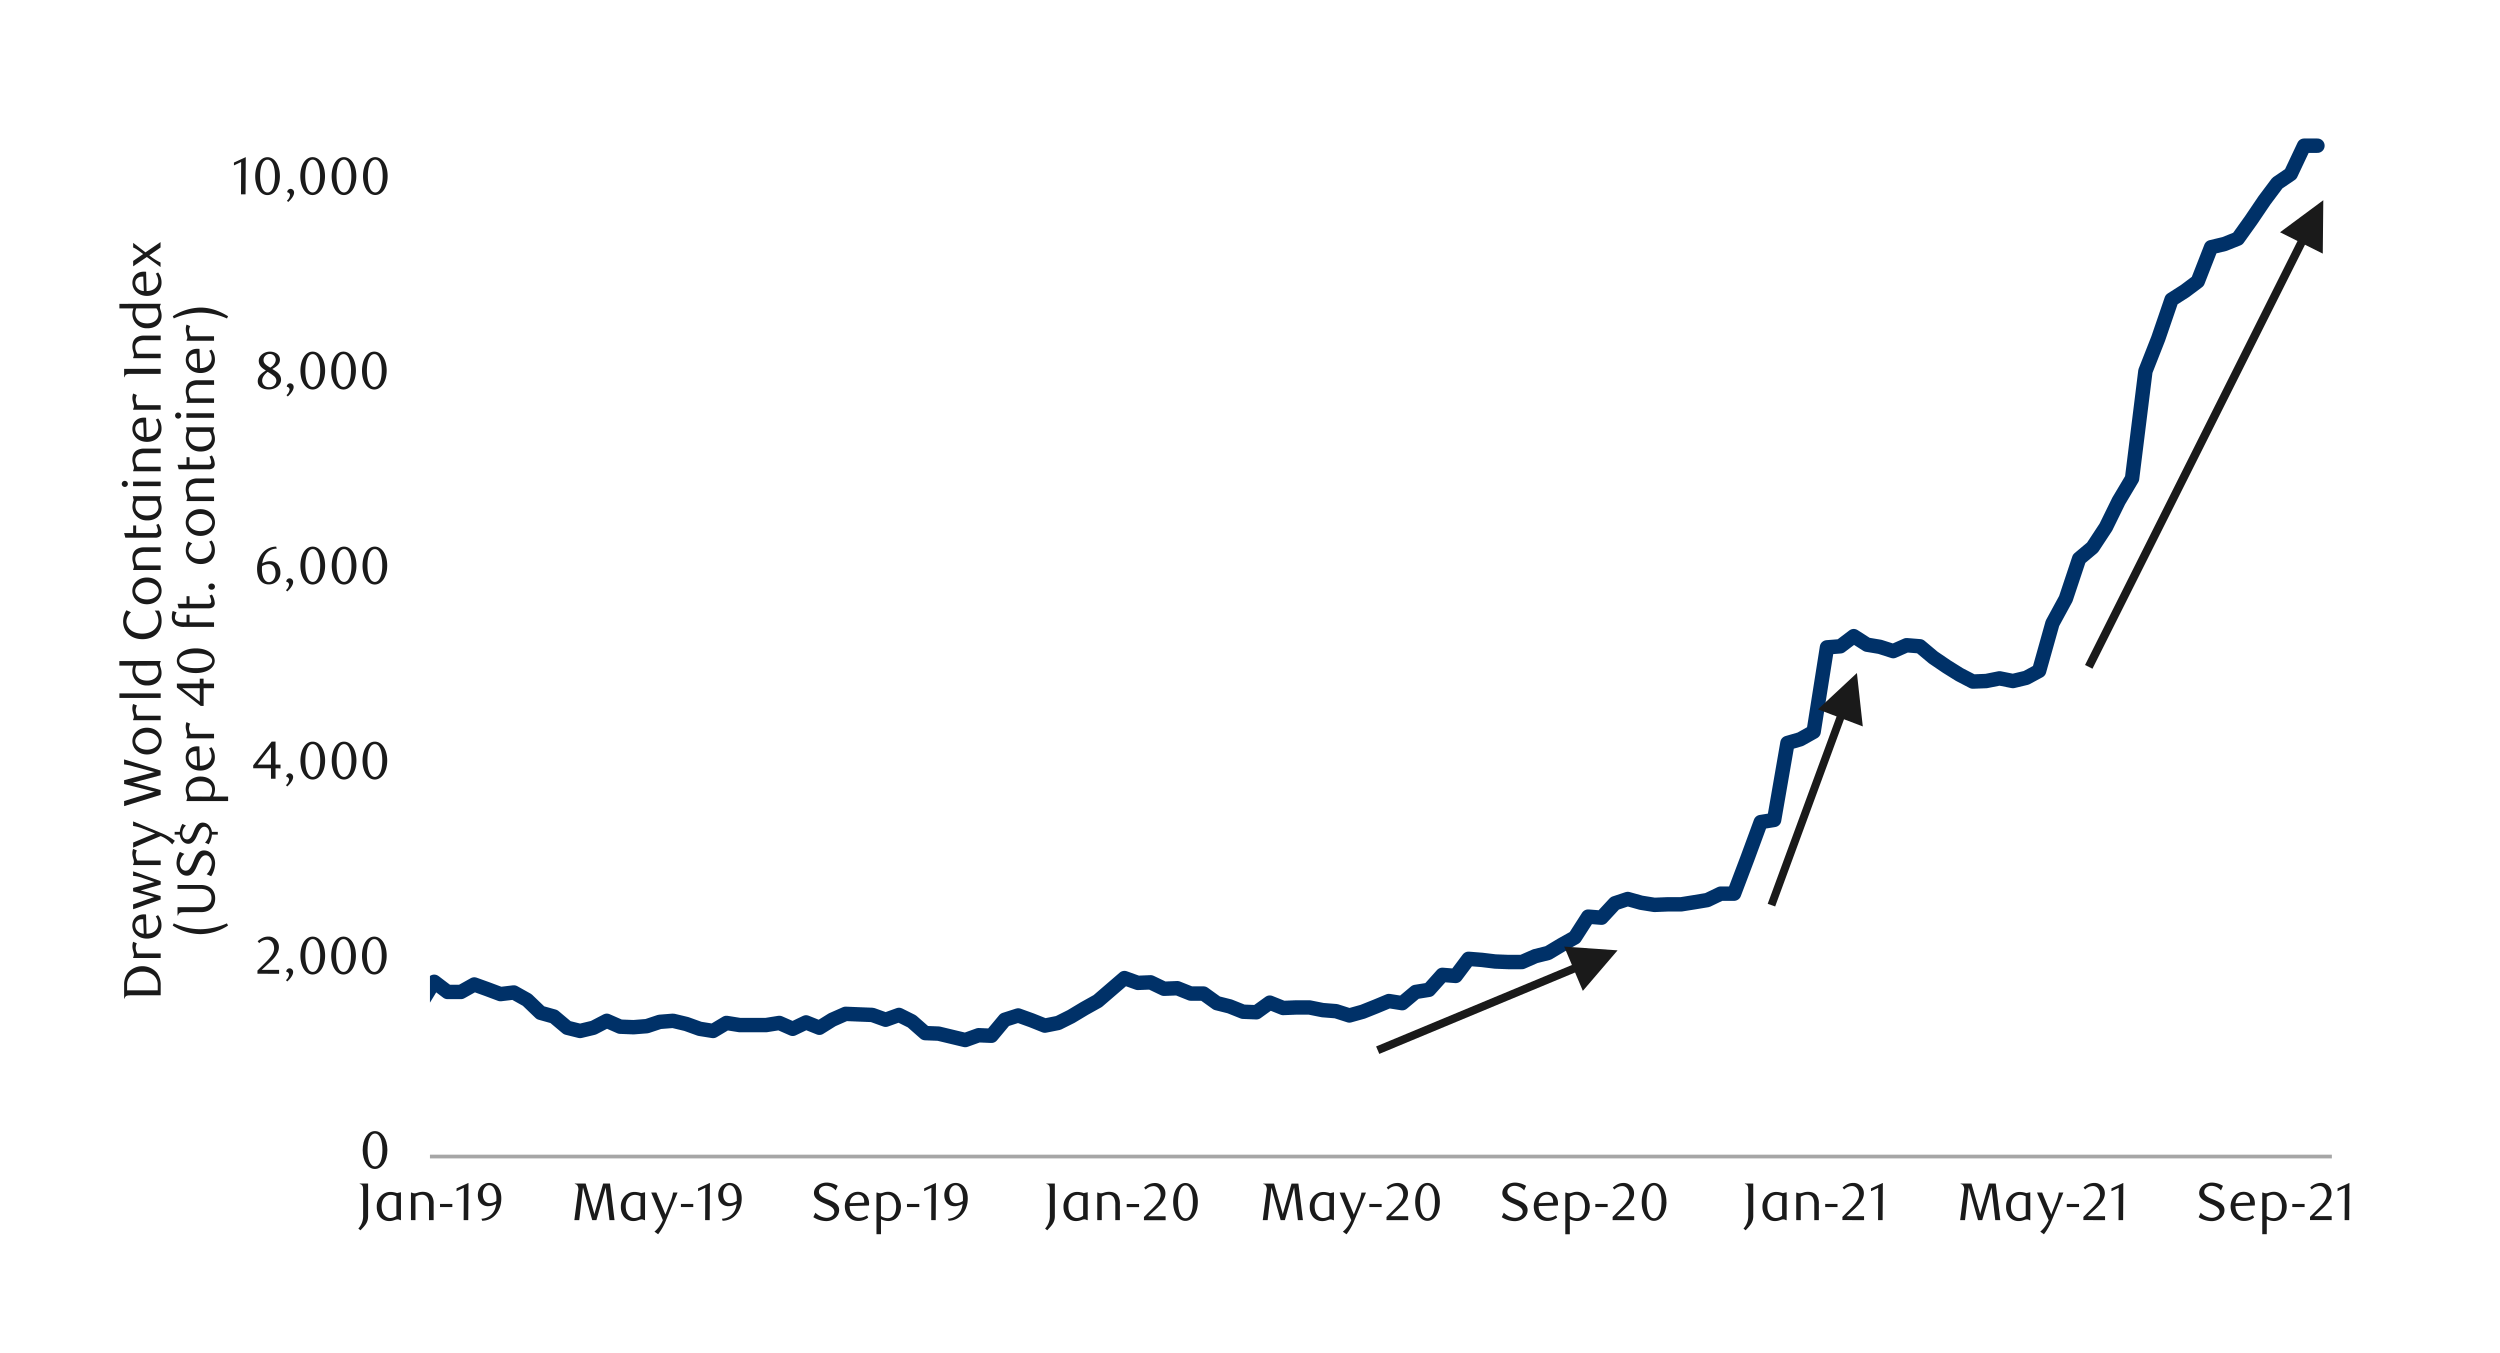 <svg id="_6" data-name="6" xmlns="http://www.w3.org/2000/svg" xmlns:xlink="http://www.w3.org/1999/xlink" viewBox="0 0 1460 790"><defs><clipPath id="clip-path"><rect x="251.09" y="80.41" width="1107.29" height="562.22" style="fill:none"/></clipPath></defs><line x1="251.09" y1="675.4" x2="1361.81" y2="675.4" style="fill:none;stroke:#a6a6a6;stroke-linejoin:round;stroke-width:2.184px"/><g style="clip-path:url(#clip-path)"><polyline points="-884.6 635.46 -877.11 637.02 -869.31 637.65 -861.51 627.04 -853.71 626.1 -845.91 627.97 -838.42 634.21 -830.62 632.03 -822.82 610.81 -815.02 613 -807.22 616.43 -799.42 622.05 -791.93 605.51 -784.13 610.5 -776.33 617.99 -768.53 622.67 -760.73 607.07 -752.93 596.15 -745.13 600.52 -737.64 606.76 -729.84 608.01 -722.04 597.09 -714.24 604.26 -706.44 607.69 -698.64 613.31 -691.15 598.65 -683.36 596.15 -675.55 593.65 -667.75 595.21 -659.96 597.4 -652.15 605.2 -644.67 604.57 -636.87 599.89 -629.07 600.21 -621.27 590.22 -613.47 591.47 -605.67 593.65 -598.18 598.02 -590.38 596.15 -582.58 595.21 -574.78 596.46 -566.98 589.91 -559.18 590.22 -551.69 574.62 -543.89 576.18 -536.09 573.06 -528.29 574.93 -520.49 576.81 -512.69 577.74 -505.2 586.17 -497.4 590.53 -489.6 590.53 -481.8 591.47 -474 596.15 -466.2 598.65 -458.71 598.02 -450.92 588.66 -443.12 592.41 -435.31 592.72 -427.51 594.28 -419.71 583.67 -412.23 586.79 -404.74 590.22 -396.94 590.22 -389.14 592.09 -381.34 591.78 -373.54 592.09 -366.05 596.15 -358.25 596.77 -351.39 587.41 -343.59 588.97 -335.79 594.59 -328.3 595.53 -320.5 584.61 -312.7 586.17 -304.9 586.48 -297.1 587.73 -289.3 590.22 -281.81 594.28 -274.01 595.84 -266.21 596.46 -258.41 600.52 -250.61 602.08 -242.81 602.7 -235.32 605.82 -227.52 606.76 -219.72 588.97 -211.92 597.09 -204.12 605.2 -196.32 606.76 -188.84 609.88 -181.03 609.57 -172.3 611.13 -164.5 607.38 -156.7 606.76 -148.9 595.21 -141.1 595.53 -133.3 593.65 -125.81 592.09 -118.01 587.73 -110.21 589.6 -102.41 589.91 -94.61 590.22 -86.81 592.09 -79.32 597.09 -71.52 599.58 -63.72 603.01 -55.92 608.63 -48.12 605.82 -40.32 607.69 -32.84 608.32 -25.04 609.57 -17.23 594.9 -9.44 596.77 -1.64 597.4 6.17 598.65 13.65 596.46 21.45 594.28 29.25 594.9 37.05 596.15 44.85 597.09 52.65 591.78 60.14 593.65 67.94 590.85 75.74 590.53 83.54 578.99 91.34 578.99 99.14 575.25 106.63 575.56 114.43 575.56 122.23 574.62 130.03 575.56 137.83 577.43 145.63 577.74 152.81 580.55 160.6 582.42 168.41 580.55 176.21 580.55 184 606.76 191.81 573.06 199.29 582.11 207.09 577.74 214.89 578.37 222.69 582.11 230.49 583.05 238.29 582.73 245.78 586.17 253.58 573.37 261.38 579.3 269.18 579.3 276.98 574.93 284.78 577.74 292.27 580.55 300.07 579.61 307.87 583.98 315.67 591.47 323.47 593.65 331.27 600.21 338.76 602.08 346.56 600.21 354.36 596.15 362.16 599.58 369.96 599.89 377.76 599.27 385.25 596.77 393.05 596.15 400.85 598.02 408.64 600.83 416.44 602.08 424.25 597.4 432.05 598.65 439.53 598.65 447.33 598.65 455.13 597.4 462.93 600.83 470.73 597.09 478.53 600.21 486.02 595.53 493.82 592.09 501.62 592.41 509.42 592.72 517.22 595.53 525.02 592.72 532.51 596.46 540.31 603.33 548.11 603.64 555.91 605.51 563.71 607.38 571.51 604.57 579 604.89 586.8 595.53 594.6 593.03 602.4 595.84 610.2 598.96 618 597.4 625.49 593.65 633.28 588.97 641.09 584.61 656.68 571.19 664.49 574 671.97 573.69 679.77 577.43 687.57 577.12 695.37 580.24 702.86 580.24 710.66 585.85 718.15 587.73 725.95 590.85 733.75 591.16 741.55 585.54 749.35 588.66 757.15 588.35 764.64 588.35 772.44 589.91 780.24 590.53 788.04 593.03 795.84 590.85 803.64 587.73 811.13 584.61 818.92 585.85 826.73 579.3 834.52 578.05 842.33 569.32 850.13 569.94 857.61 559.96 865.41 560.58 873.21 561.52 881.01 561.83 888.81 561.83 896.61 558.4 904.1 556.53 911.9 551.85 919.7 547.48 927.5 535.31 935.3 535.93 943.1 527.51 950.59 525.01 958.39 527.2 966.19 528.45 973.99 528.13 981.79 528.13 989.59 526.89 997.08 525.64 1004.88 521.89 1012.68 521.89 1020.48 501.3 1028.28 480.09 1036.08 478.84 1043.88 433.91 1051.37 431.73 1059.16 427.36 1066.96 378.06 1074.77 377.44 1082.57 371.51 1090.37 376.5 1097.85 377.75 1105.65 380.25 1113.45 376.81 1121.25 377.44 1129.05 383.99 1136.85 389.29 1144.34 393.97 1152.14 398.03 1159.94 397.72 1167.74 396.16 1175.54 397.72 1183.34 395.85 1190.83 391.79 1198.63 364.02 1206.43 349.67 1214.23 326.27 1222.03 319.72 1229.83 307.86 1237.32 292.57 1245.12 279.47 1252.92 216.76 1260.4 197.73 1268.2 174.95 1276.01 169.96 1283.49 164.34 1291.29 144.37 1299.09 142.5 1306.89 139.38 1314.69 128.46 1322.49 116.92 1329.98 106.93 1337.78 101.63 1345.58 85.09 1353.38 85.09" style="fill:none;stroke:#003168;stroke-linecap:round;stroke-linejoin:round;stroke-width:8.424px"/></g><path d="M223.34,671.65c0,5.37-1.48,9.52-4.34,9.52s-4.34-4.15-4.34-9.58S216.12,662,219,662,223.34,666.17,223.34,671.65Zm2.89,0c0-6.44-3.07-11.09-7.26-11.09s-7.16,4.65-7.16,11.12,3.07,11,7.16,11S226.23,678.07,226.23,671.62Z" style="fill:#1a1a1a"/><path d="M222.94,558.08c0,5.37-1.49,9.52-4.34,9.52s-4.34-4.15-4.34-9.58,1.46-9.57,4.34-9.57S222.94,552.6,222.94,558.08Zm2.88,0c0-6.44-3.07-11.09-7.25-11.09s-7.16,4.65-7.16,11.12,3.07,11,7.16,11S225.82,564.5,225.82,558.05Zm-20.86,0c0,5.37-1.48,9.52-4.34,9.52s-4.34-4.15-4.34-9.58,1.46-9.57,4.34-9.57S205,552.6,205,558.08Zm2.89,0c0-6.44-3.07-11.09-7.26-11.09s-7.16,4.65-7.16,11.12,3.07,11,7.16,11S207.85,564.5,207.85,558.05Zm-20.86,0c0,5.37-1.49,9.52-4.34,9.52s-4.34-4.15-4.34-9.58,1.45-9.57,4.34-9.57S187,552.6,187,558.08Zm2.88,0c0-6.44-3.07-11.09-7.26-11.09s-7.16,4.65-7.16,11.12,3.07,11,7.16,11S189.87,564.5,189.87,558.05Zm-22.13,15.1c1.64-1.43,3.44-3.63,3.44-5.49a2.12,2.12,0,0,0-2-2.2,2,2,0,0,0-2,1.8l.09.25a1.73,1.73,0,0,1,1.55,1.61,5.07,5.07,0,0,1-1.83,3.25ZM163,568.69v-2.3H152.83l4.89-4.55c1.9-1.77,5.15-4.9,5.15-8.71a6,6,0,0,0-6.14-6.17c-2.41,0-4.24.93-6.26,2.72l.9,1.12a6.63,6.63,0,0,1,4.59-2c2.54,0,4.12,2.2,4.12,5.17,0,2.73-2.23,5.4-5.64,8.78l-4.09,4.06v1.86Z" style="fill:#1a1a1a"/><path d="M223.25,444.21c0,5.36-1.49,9.51-4.34,9.51s-4.34-4.15-4.34-9.58,1.46-9.57,4.34-9.57S223.25,438.72,223.25,444.21Zm2.88,0c0-6.44-3.07-11.09-7.25-11.09s-7.16,4.65-7.16,11.13,3.07,11,7.16,11S226.13,450.62,226.13,444.17Zm-20.86,0c0,5.36-1.49,9.51-4.34,9.51s-4.34-4.15-4.34-9.58,1.46-9.57,4.34-9.57S205.27,438.72,205.27,444.21Zm2.89,0c0-6.44-3.07-11.09-7.26-11.09s-7.16,4.65-7.16,11.13,3.07,11,7.16,11S208.16,450.62,208.16,444.17Zm-21.17,0c0,5.36-1.49,9.51-4.34,9.51s-4.34-4.15-4.34-9.58,1.45-9.57,4.34-9.57S187,438.72,187,444.21Zm2.88,0c0-6.44-3.07-11.09-7.26-11.09s-7.16,4.65-7.16,11.13,3.07,11,7.16,11S189.87,450.62,189.87,444.17Zm-22.13,15.1c1.64-1.43,3.44-3.63,3.44-5.49a2.12,2.12,0,0,0-2-2.2,2,2,0,0,0-2,1.8l.09.25a1.74,1.74,0,0,1,1.55,1.61,5,5,0,0,1-1.83,3.25Zm-9.49-12.8h-7.84l7.84-10.17Zm5.58,2.23v-2.23h-2.91V433.08h-2.27L147.87,447v1.67h10.38v6.11h2.67V448.7Z" style="fill:#1a1a1a"/><path d="M223.25,330.33c0,5.36-1.49,9.51-4.34,9.51s-4.34-4.15-4.34-9.58,1.46-9.57,4.34-9.57S223.25,324.84,223.25,330.33Zm2.88,0c0-6.45-3.07-11.1-7.25-11.1s-7.16,4.65-7.16,11.13,3.07,11,7.16,11S226.13,336.74,226.13,330.3Zm-20.86,0c0,5.36-1.49,9.51-4.34,9.51s-4.34-4.15-4.34-9.58,1.46-9.57,4.34-9.57S205.27,324.84,205.27,330.33Zm2.89,0c0-6.45-3.07-11.1-7.26-11.1s-7.16,4.65-7.16,11.13,3.07,11,7.16,11S208.16,336.74,208.16,330.3Zm-21.17,0c0,5.36-1.49,9.51-4.34,9.51s-4.34-4.15-4.34-9.58,1.45-9.57,4.34-9.57S187,324.84,187,330.33Zm2.88,0c0-6.45-3.07-11.1-7.26-11.1s-7.16,4.65-7.16,11.13,3.07,11,7.16,11S189.87,336.74,189.87,330.3Zm-22.13,15.09c1.64-1.43,3.44-3.63,3.44-5.49a2.12,2.12,0,0,0-2-2.2,2,2,0,0,0-2,1.8l.09.25a1.74,1.74,0,0,1,1.55,1.61,5.09,5.09,0,0,1-1.83,3.26Zm-14.66-14.78a7.57,7.57,0,0,1,3.84-1.15c2.32,0,4,1.77,4,5.3,0,3.16-1.86,5.18-3.85,5.18-1.39,0-2.6-1-3.38-2.92a13.27,13.27,0,0,1-.71-4.59A10.83,10.83,0,0,1,153.08,330.61Zm8.21-11.41c-6.26,0-11.16,5.49-11.16,13,0,6.29,3.07,9.08,6.88,9.08a6.71,6.71,0,0,0,6.73-7.07c0-4.12-2.7-6.51-6-6.51a9.17,9.17,0,0,0-4.59,1.3,12.12,12.12,0,0,1,1.3-4.09,7.84,7.84,0,0,1,7.16-4.52Z" style="fill:#1a1a1a"/><path d="M222.94,216.45c0,5.36-1.49,9.51-4.34,9.51s-4.34-4.15-4.34-9.57,1.46-9.58,4.34-9.58S222.94,211,222.94,216.45Zm2.88,0c0-6.45-3.07-11.1-7.25-11.1s-7.16,4.65-7.16,11.13,3.07,11,7.16,11S225.82,222.86,225.82,216.42Zm-20.86,0c0,5.36-1.48,9.51-4.34,9.51s-4.34-4.15-4.34-9.57,1.46-9.58,4.34-9.58S205,211,205,216.45Zm2.89,0c0-6.45-3.07-11.1-7.26-11.1s-7.16,4.65-7.16,11.13,3.07,11,7.16,11S207.85,222.86,207.85,216.42Zm-20.86,0c0,5.36-1.49,9.51-4.34,9.51s-4.34-4.15-4.34-9.57,1.45-9.58,4.34-9.58S187,211,187,216.45Zm2.88,0c0-6.45-3.07-11.1-7.26-11.1s-7.16,4.65-7.16,11.13,3.07,11,7.16,11S189.87,222.86,189.87,216.42Zm-21.82,15.09c1.64-1.42,3.44-3.63,3.44-5.48a2.12,2.12,0,0,0-2-2.21,2,2,0,0,0-2,1.8l.09.25a1.74,1.74,0,0,1,1.55,1.61,5.09,5.09,0,0,1-1.83,3.26Zm-11.72-14.35a24.29,24.29,0,0,1,3.72,2.51,3.4,3.4,0,0,1,1.33,2.54,3.84,3.84,0,0,1-4.18,3.85,3.78,3.78,0,0,1-4.09-3.85C153.11,220.29,154.66,218.4,156.33,217.16Zm1.52-2.51-.5-.28c-1.64-1-3.44-2.11-3.44-4.06a3.33,3.33,0,0,1,1.09-2.6,3.53,3.53,0,0,1,2.57-1A3.38,3.38,0,0,1,160.3,208a3.62,3.62,0,0,1,.74,2.17C161,212,159.49,213.75,157.85,214.65Zm-2.6,1.7c-1.71,1.21-4.72,2.86-4.72,6.23s3,4.84,6.42,4.84c4.06,0,7.19-2.63,7.19-5.7s-2.35-4.53-4.49-5.89l-.62-.37c2.41-1.4,4.46-2.76,4.46-5.43,0-2.88-2.6-4.71-5.89-4.71s-6.48,2.36-6.48,5.3C151.12,213.84,153.48,215.24,155.25,216.35Z" style="fill:#1a1a1a"/><path d="M223.5,102.88c0,5.36-1.49,9.51-4.34,9.51s-4.34-4.15-4.34-9.57,1.46-9.58,4.34-9.58S223.5,97.39,223.5,102.88Zm2.88,0c0-6.45-3.07-11.1-7.25-11.1S212,96.4,212,102.88s3.07,11,7.16,11S226.38,109.29,226.38,102.85Zm-21.17,0c0,5.36-1.49,9.51-4.34,9.51s-4.34-4.15-4.34-9.57,1.46-9.58,4.34-9.58S205.21,97.39,205.21,102.88Zm2.88,0c0-6.45-3.07-11.1-7.25-11.1s-7.16,4.65-7.16,11.13,3.07,11,7.16,11S208.09,109.29,208.09,102.85Zm-21.17,0c0,5.36-1.48,9.51-4.34,9.51s-4.34-4.15-4.34-9.57,1.46-9.58,4.34-9.58S186.92,97.39,186.92,102.88Zm2.89,0c0-6.45-3.07-11.1-7.26-11.1s-7.16,4.65-7.16,11.13,3.07,11,7.16,11S189.81,109.29,189.81,102.85Zm-21.52,15.09c1.65-1.42,3.45-3.62,3.45-5.48a2.11,2.11,0,0,0-2-2.2,2,2,0,0,0-2,1.79l.09.25a1.74,1.74,0,0,1,1.55,1.61,5.14,5.14,0,0,1-1.83,3.26Zm-7.71-15.06c0,5.36-1.49,9.51-4.34,9.51s-4.34-4.15-4.34-9.57,1.45-9.58,4.34-9.58S160.58,97.39,160.58,102.88Zm2.88,0c0-6.45-3.07-11.1-7.25-11.1s-7.16,4.65-7.16,11.13,3.06,11,7.16,11S163.46,109.29,163.46,102.85ZM143.4,113.48l.13-21.73-6.91,3.19v1.68l4.21-2-.09,18.88Z" style="fill:#1a1a1a"/><path d="M1371.93,712.54l.12-21.73-6.91,3.19v1.68l4.22-2-.1,18.88Zm-10.23,0v-2.3h-10.17l4.9-4.55c1.89-1.77,5.15-4.9,5.15-8.71a6,6,0,0,0-6.14-6.17,8.9,8.9,0,0,0-6.26,2.73l.9,1.11a6.66,6.66,0,0,1,4.58-2c2.55,0,4.13,2.2,4.13,5.18,0,2.72-2.23,5.39-5.64,8.77l-4.1,4.06v1.86Zm-15.81-7.63v-1.83h-7.19v1.83Zm-24.73-8.46v24.33h2.63V712a10.06,10.06,0,0,0,4.22,1.09c5,0,7.44-4.19,7.44-8.43a9.79,9.79,0,0,0-2-6A6.91,6.91,0,0,0,1328,696c-2.3,0-3.23.9-4.59.9a4.4,4.4,0,0,1-1.83-.47Zm2.63,2.57a6.48,6.48,0,0,1,3.66-1.3c3.41,0,5.21,3.1,5.21,6.76,0,4.49-1.86,6.94-5,6.94a7.15,7.15,0,0,1-3.91-1.27Zm-9.82,3.35-8.43.31c.24-3.1,2.26-5,4.86-5,1.89,0,3.6,1.43,3.6,4A5.39,5.39,0,0,1,1314,702.37Zm2.82,1.64c0-.31.06-.8.06-1.11,0-4.56-3.07-6.88-6.54-6.88-4.37,0-7.63,3.69-7.63,8.52s3.2,8.49,7.69,8.49a9.27,9.27,0,0,0,6-1.95l-.71-1.36a8.18,8.18,0,0,1-4.37,1.45c-3.32,0-5.77-2.6-5.77-6.82Zm-18.57-11.46a13.15,13.15,0,0,0-6.38-1.93c-3.72,0-7.51,2.3-7.51,6.14,0,3.29,3.26,4.81,6.27,6.08,2.85,1.2,5.64,2.41,5.64,4.86,0,2-2,3.5-4.59,3.5a9.76,9.76,0,0,1-6.45-3l-1.18,2.66a14.52,14.52,0,0,0,7.51,2.3c3.87,0,7.56-2.45,7.56-6.51,0-3.47-3.35-4.87-6.42-6.08-2.69-1.11-5.39-2.14-5.39-4.59,0-2,1.86-3.44,4.31-3.44a7.3,7.3,0,0,1,5.45,2.7Zm-58.33,20,.12-21.73L1233.1,694v1.68l4.21-2-.09,18.88Zm-10.54,0v-2.3h-10.17l4.9-4.55c1.89-1.77,5.14-4.9,5.14-8.71a6,6,0,0,0-6.13-6.17,8.9,8.9,0,0,0-6.26,2.73l.89,1.11a6.67,6.67,0,0,1,4.59-2c2.54,0,4.12,2.2,4.12,5.18,0,2.72-2.23,5.39-5.64,8.77l-4.09,4.06v1.86Zm-15.19-7.63v-1.83H1207v1.83Zm-9.14-8.46h-2.67a23.79,23.79,0,0,1-1.67,5.83l-2.76,7-5.3-12.83h-3l6.79,16.09a16.84,16.84,0,0,1-4.9,6.72l2.14,1.55a33.47,33.47,0,0,0,4.65-8.27Zm-22,2.26V710a6.05,6.05,0,0,1-3.56,1.31,4.4,4.4,0,0,1-2.83-1c-1.48-1.18-2.23-3.17-2.23-5.8,0-4.56,2.64-6.7,5.46-6.7A6.28,6.28,0,0,1,1183,698.71Zm2.67-2.45-2.3.53a11.74,11.74,0,0,0-3.81-.71,7.52,7.52,0,0,0-4.65,1.55,8.49,8.49,0,0,0-3.38,7.1,9.42,9.42,0,0,0,1.8,5.82,7,7,0,0,0,5.64,2.55c2.26,0,3.47-1,4.74-1a2.9,2.9,0,0,1,1.52.47h.44Zm-17.52,16.28-2.66-21.36h-4l-4.84,16.93a7.39,7.39,0,0,0-.27,1.2,9.06,9.06,0,0,0-.25-1.24l-4.84-16.89H1145v.28a2.08,2.08,0,0,1,1.42.78,4.25,4.25,0,0,1,.56,3.22l-2.26,17.08h2.85l2.2-19,5.4,19h2.44l5.43-19,2.2,19Zm-68.72,0,.13-21.73-6.91,3.19v1.68l4.21-2-.09,18.88Zm-10.84,0v-2.3h-10.17l4.9-4.55c1.89-1.77,5.14-4.9,5.14-8.71a6,6,0,0,0-6.13-6.17c-2.42,0-4.25.93-6.27,2.73l.9,1.11a6.67,6.67,0,0,1,4.59-2c2.54,0,4.12,2.2,4.12,5.18,0,2.72-2.23,5.39-5.64,8.77l-4.09,4.06v1.86Zm-15.5-7.63v-1.83h-7.19v1.83Zm-10.91,7.63v-9.46a8.18,8.18,0,0,0-1.12-4.68c-1-1.55-2.79-2.38-5.27-2.38-2.29,0-3.41.9-4.77.9a3.7,3.7,0,0,1-1.64-.47H1049v16.09h2.64V698.93a6.87,6.87,0,0,1,3.81-1.21,3.72,3.72,0,0,1,3.32,1.86,7.61,7.61,0,0,1,.77,4v9Zm-21.45-13.83V710a6.09,6.09,0,0,1-3.57,1.31,4.39,4.39,0,0,1-2.82-1c-1.48-1.18-2.23-3.17-2.23-5.8,0-4.56,2.64-6.7,5.46-6.7A6.31,6.31,0,0,1,1040.77,698.71Zm2.66-2.45-2.29.53a11.74,11.74,0,0,0-3.81-.71,7.52,7.52,0,0,0-4.65,1.55,8.46,8.46,0,0,0-3.38,7.1,9.42,9.42,0,0,0,1.8,5.82,7,7,0,0,0,5.64,2.55c2.26,0,3.47-1,4.74-1a2.9,2.9,0,0,1,1.52.47h.43ZM1019,691.18v.28a2,2,0,0,1,1.43.78c.55.71.55,1.82.55,3.22v14.32a10.85,10.85,0,0,1-2.79,7.72l1.28,1c2-2.36,4.43-4.09,4.43-8.31v-19Zm-48.69,10.76c0,5.36-1.49,9.51-4.34,9.51s-4.34-4.15-4.34-9.57,1.45-9.58,4.34-9.58S970.35,696.45,970.35,701.94Zm2.88,0c0-6.45-3.07-11.1-7.25-11.1s-7.16,4.65-7.16,11.13,3.06,11,7.16,11S973.23,708.35,973.23,701.91Zm-18.82,10.63v-2.3H944.25l4.89-4.55c1.9-1.77,5.15-4.9,5.15-8.71a6,6,0,0,0-6.14-6.17c-2.41,0-4.24.93-6.26,2.73l.9,1.11a6.67,6.67,0,0,1,4.59-2c2.54,0,4.12,2.2,4.12,5.18,0,2.72-2.23,5.39-5.64,8.77l-4.09,4.06v1.86Zm-15.49-7.63v-1.83h-7.2v1.83Zm-24.74-8.46v24.33h2.64V712a10,10,0,0,0,4.21,1.09c5,0,7.44-4.19,7.44-8.43a9.78,9.78,0,0,0-2-6A6.93,6.93,0,0,0,921,696c-2.29,0-3.22.9-4.59.9a4.47,4.47,0,0,1-1.83-.47Zm2.64,2.57a6.42,6.42,0,0,1,3.65-1.3c3.41,0,5.21,3.1,5.21,6.76,0,4.49-1.86,6.94-5,6.94a7.11,7.11,0,0,1-3.9-1.27ZM907,702.37l-8.43.31c.25-3.1,2.26-5,4.87-5,1.89,0,3.59,1.43,3.59,4A5.39,5.39,0,0,1,907,702.37Zm2.82,1.64c0-.31.06-.8.06-1.11,0-4.56-3.07-6.88-6.54-6.88-4.37,0-7.62,3.69-7.62,8.52s3.19,8.49,7.68,8.49a9.32,9.32,0,0,0,6-1.95l-.72-1.36a8.13,8.13,0,0,1-4.37,1.45c-3.31,0-5.76-2.6-5.76-6.82Zm-18.57-11.46a13.11,13.11,0,0,0-6.38-1.93c-3.72,0-7.5,2.3-7.5,6.14,0,3.29,3.25,4.81,6.26,6.08,2.85,1.2,5.64,2.41,5.64,4.86,0,2-2,3.5-4.59,3.5a9.71,9.71,0,0,1-6.44-3l-1.18,2.66a14.48,14.48,0,0,0,7.5,2.3c3.87,0,7.56-2.45,7.56-6.51,0-3.47-3.35-4.87-6.41-6.08-2.7-1.11-5.4-2.14-5.4-4.59,0-2,1.86-3.44,4.31-3.44a7.31,7.31,0,0,1,5.46,2.7ZM838,701.94c0,5.36-1.48,9.51-4.34,9.51s-4.34-4.15-4.34-9.57,1.46-9.58,4.34-9.58S838,696.45,838,701.94Zm2.89,0c0-6.45-3.07-11.1-7.26-11.1s-7.16,4.65-7.16,11.13,3.07,11,7.16,11S840.88,708.35,840.88,701.91Zm-18.51,10.63v-2.3H812.2l4.9-4.55c1.89-1.77,5.15-4.9,5.15-8.71a6,6,0,0,0-6.14-6.17,8.9,8.9,0,0,0-6.26,2.73l.9,1.11a6.67,6.67,0,0,1,4.59-2c2.54,0,4.12,2.2,4.12,5.18,0,2.72-2.23,5.39-5.64,8.77l-4.1,4.06v1.86Zm-15.5-7.63v-1.83h-7.19v1.83Zm-9.14-8.46h-2.67a22.9,22.9,0,0,1-1.67,5.83l-2.76,7-5.3-12.83h-3l6.78,16.09a16.8,16.8,0,0,1-4.89,6.72l2.13,1.55a33.47,33.47,0,0,0,4.65-8.27Zm-21.36,2.26V710a6,6,0,0,1-3.56,1.31,4.35,4.35,0,0,1-2.82-1c-1.49-1.18-2.23-3.17-2.23-5.8,0-4.56,2.63-6.7,5.45-6.7A6.28,6.28,0,0,1,776.37,698.71Zm2.67-2.45-2.29.53a11.81,11.81,0,0,0-3.82-.71,7.54,7.54,0,0,0-4.65,1.55,8.49,8.49,0,0,0-3.38,7.1,9.42,9.42,0,0,0,1.8,5.82,7,7,0,0,0,5.64,2.55c2.27,0,3.48-1,4.75-1a2.87,2.87,0,0,1,1.51.47H779Zm-18.13,16.28-2.67-21.36h-4l-4.83,16.93a6.56,6.56,0,0,0-.28,1.2,7.77,7.77,0,0,0-.25-1.24l-4.83-16.89h-6.33v.28a2.1,2.1,0,0,1,1.43.78,4.3,4.3,0,0,1,.56,3.22l-2.27,17.08h2.85l2.21-19,5.39,19h2.45l5.42-19,2.2,19Zm-64.26-10.6c0,5.36-1.49,9.51-4.34,9.51S688,707.3,688,701.88s1.46-9.58,4.34-9.58S696.65,696.45,696.65,701.94Zm2.88,0c0-6.45-3.06-11.1-7.25-11.1s-7.16,4.65-7.16,11.13,3.07,11,7.16,11S699.53,708.35,699.53,701.91Zm-18.81,10.63v-2.3H670.55l4.9-4.55c1.89-1.77,5.15-4.9,5.15-8.71a6,6,0,0,0-6.14-6.17,8.9,8.9,0,0,0-6.26,2.73l.9,1.11a6.66,6.66,0,0,1,4.58-2c2.55,0,4.13,2.2,4.13,5.18,0,2.72-2.24,5.39-5.65,8.77l-4.09,4.06v1.86Zm-15.5-7.63v-1.83H658v1.83ZM654,712.54v-9.46a8.26,8.26,0,0,0-1.11-4.68c-1.06-1.55-2.79-2.38-5.27-2.38-2.3,0-3.41.9-4.78.9a3.73,3.73,0,0,1-1.64-.47h-.4v16.09h2.63V698.93a6.9,6.9,0,0,1,3.81-1.21,3.7,3.7,0,0,1,3.32,1.86,7.6,7.6,0,0,1,.78,4v9Zm-21.45-13.83V710a6.05,6.05,0,0,1-3.56,1.31,4.35,4.35,0,0,1-2.82-1c-1.49-1.18-2.23-3.17-2.23-5.8,0-4.56,2.63-6.7,5.45-6.7A6.28,6.28,0,0,1,632.55,698.71Zm2.67-2.45-2.3.53a11.69,11.69,0,0,0-3.81-.71,7.54,7.54,0,0,0-4.65,1.55,8.49,8.49,0,0,0-3.38,7.1,9.42,9.42,0,0,0,1.8,5.82,7,7,0,0,0,5.64,2.55c2.27,0,3.47-1,4.74-1a2.87,2.87,0,0,1,1.52.47h.44Zm-24.09-5.08v.28a2,2,0,0,1,1.43.78c.56.71.56,1.82.56,3.22v14.32a10.9,10.9,0,0,1-2.79,7.72l1.27,1c2-2.36,4.43-4.09,4.43-8.31v-19Zm-48.81,10.2a7.6,7.6,0,0,1-3.85,1.27c-2.39,0-4.09-1.77-4.09-5.27,0-3.19,1.8-5.18,3.69-5.18,1.39,0,2.6.84,3.41,2.76a13.2,13.2,0,0,1,.87,5.24C562.35,700.64,562.35,701,562.32,701.38ZM554,712.91c6.29,0,11.16-5.52,11.16-13,0-6.32-3.57-9.08-7-9.08s-6.69,2.6-6.69,7.16c0,4.12,2.73,6.45,6,6.45a9.17,9.17,0,0,0,4.68-1.43,10.72,10.72,0,0,1-1.11,4.09,8.66,8.66,0,0,1-7.44,4.62Zm-7.53-.37.12-21.73L539.72,694v1.68l4.21-2-.09,18.88Zm-9.61-7.63v-1.83h-7.19v1.83Zm-25-8.46v24.33h2.64V712a10,10,0,0,0,4.21,1.09c5,0,7.44-4.19,7.44-8.43a9.78,9.78,0,0,0-2-6,6.92,6.92,0,0,0-5.46-2.66c-2.29,0-3.22.9-4.58.9a4.4,4.4,0,0,1-1.83-.47Zm2.64,2.57a6.45,6.45,0,0,1,3.66-1.3c3.41,0,5.2,3.1,5.2,6.76,0,4.49-1.86,6.94-5,6.94a7.11,7.11,0,0,1-3.9-1.27Zm-9.83,3.35-8.43.31c.25-3.1,2.26-5,4.87-5,1.89,0,3.59,1.43,3.59,4A5.39,5.39,0,0,1,504.66,702.37Zm2.82,1.64c0-.31.07-.8.07-1.11,0-4.56-3.07-6.88-6.54-6.88-4.38,0-7.63,3.69-7.63,8.52s3.19,8.49,7.69,8.49a9.31,9.31,0,0,0,5.95-1.95l-.71-1.36a8.18,8.18,0,0,1-4.37,1.45c-3.32,0-5.77-2.6-5.77-6.82Zm-18.25-11.46a13.18,13.18,0,0,0-6.39-1.93c-3.72,0-7.5,2.3-7.5,6.14,0,3.29,3.26,4.81,6.26,6.08,2.85,1.2,5.64,2.41,5.64,4.86,0,2-1.95,3.5-4.58,3.5a9.74,9.74,0,0,1-6.45-3L475,710.83a14.51,14.51,0,0,0,7.5,2.3c3.88,0,7.56-2.45,7.56-6.51,0-3.47-3.34-4.87-6.41-6.08-2.7-1.11-5.39-2.14-5.39-4.59,0-2,1.85-3.44,4.3-3.44a7.31,7.31,0,0,1,5.46,2.7Zm-59,8.83a7.54,7.54,0,0,1-3.84,1.27c-2.39,0-4.09-1.77-4.09-5.27,0-3.19,1.8-5.18,3.69-5.18,1.39,0,2.6.84,3.41,2.76a13.4,13.4,0,0,1,.86,5.24C430.3,700.64,430.3,701,430.27,701.38ZM422,712.91c6.29,0,11.15-5.52,11.15-13,0-6.32-3.56-9.08-7-9.08s-6.7,2.6-6.7,7.16c0,4.12,2.73,6.45,6.05,6.45a9.2,9.2,0,0,0,4.68-1.43,10.72,10.72,0,0,1-1.12,4.09,8.64,8.64,0,0,1-7.44,4.62Zm-7.54-.37.13-21.73L407.68,694v1.68l4.21-2-.09,18.88Zm-9.6-7.63v-1.83h-7.2v1.83Zm-9.15-8.46h-2.66a23.49,23.49,0,0,1-1.68,5.83l-2.76,7-5.3-12.83h-3l6.79,16.09a16.93,16.93,0,0,1-4.9,6.72l2.14,1.55a33.8,33.8,0,0,0,4.65-8.27Zm-21.66,2.26V710a6.09,6.09,0,0,1-3.57,1.31,4.37,4.37,0,0,1-2.82-1c-1.49-1.18-2.23-3.17-2.23-5.8,0-4.56,2.63-6.7,5.45-6.7A6.35,6.35,0,0,1,374.05,698.71Zm2.66-2.45-2.29.53a11.8,11.8,0,0,0-3.81-.71,7.5,7.5,0,0,0-4.65,1.55,8.46,8.46,0,0,0-3.38,7.1,9.48,9.48,0,0,0,1.79,5.82A7,7,0,0,0,370,713.1c2.26,0,3.47-1,4.74-1a2.9,2.9,0,0,1,1.52.47h.43Zm-17.82,16.28-2.67-21.36h-4l-4.84,16.93a7.51,7.51,0,0,0-.28,1.2,6.8,6.8,0,0,0-.25-1.24l-4.83-16.89h-6.33v.28a2.1,2.1,0,0,1,1.43.78,4.3,4.3,0,0,1,.56,3.22l-2.26,17.08h2.85l2.2-19,5.39,19h2.45l5.42-19,2.21,19Zm-69-11.16a7.57,7.57,0,0,1-3.84,1.27c-2.39,0-4.09-1.77-4.09-5.27,0-3.19,1.79-5.18,3.68-5.18,1.4,0,2.61.84,3.41,2.76a13.2,13.2,0,0,1,.87,5.24C289.89,700.64,289.89,701,289.86,701.38Zm-8.28,11.53c6.3,0,11.16-5.52,11.16-13,0-6.32-3.56-9.08-7-9.08s-6.7,2.6-6.7,7.16c0,4.12,2.73,6.45,6,6.45a9.2,9.2,0,0,0,4.68-1.43,10.9,10.9,0,0,1-1.12,4.09,8.64,8.64,0,0,1-7.44,4.62Zm-8.15-.37.13-21.73L266.64,694v1.68l4.22-2-.09,18.88Zm-9.3-7.63v-1.83h-7.19v1.83Zm-10.91,7.63v-9.46a8.26,8.26,0,0,0-1.11-4.68c-1.06-1.55-2.79-2.38-5.27-2.38-2.3,0-3.41.9-4.78.9a3.76,3.76,0,0,1-1.64-.47H240v16.09h2.63V698.93a6.93,6.93,0,0,1,3.82-1.21,3.7,3.7,0,0,1,3.31,1.86,7.6,7.6,0,0,1,.78,4v9Zm-21.76-13.83V710a6,6,0,0,1-3.56,1.31,4.35,4.35,0,0,1-2.82-1c-1.49-1.18-2.23-3.17-2.23-5.8,0-4.56,2.63-6.7,5.45-6.7A6.28,6.28,0,0,1,231.46,698.71Zm2.67-2.45-2.29.53a11.81,11.81,0,0,0-3.82-.71,7.54,7.54,0,0,0-4.65,1.55,8.48,8.48,0,0,0-3.37,7.1,9.41,9.41,0,0,0,1.79,5.82,7,7,0,0,0,5.64,2.55c2.27,0,3.48-1,4.75-1a2.93,2.93,0,0,1,1.52.47h.43Zm-24.08-5.08v.28a2,2,0,0,1,1.42.78c.56.71.56,1.82.56,3.22v14.32a10.9,10.9,0,0,1-2.79,7.72l1.27,1c2.05-2.36,4.43-4.09,4.43-8.31v-19Z" style="fill:#1a1a1a"/><path d="M77.76,141.84v2.73c1.39.46,3.1,1.7,5.82,3.81l-5.82,4v3.16l8-5.46,8,5.89v-2.69a27.1,27.1,0,0,1-6.57-4.19l6.57-4.55v-3.17l-8.8,6Zm5.92,19.68L84,170c-3.1-.24-5-2.26-5-4.86,0-1.89,1.43-3.6,4-3.6A5.55,5.55,0,0,1,83.68,161.52Zm1.64-2.82c-.31,0-.81-.06-1.12-.06-4.55,0-6.88,3.07-6.88,6.54,0,4.37,3.69,7.63,8.53,7.63s8.49-3.2,8.49-7.69a9.33,9.33,0,0,0-2-6l-1.37.71a8.17,8.17,0,0,1,1.46,4.37c0,3.32-2.61,5.77-6.82,5.77ZM69.73,177.45v2.67h8.18a9.09,9.09,0,0,0-.59,3.29,8.3,8.3,0,0,0,8.71,8.3,9.19,9.19,0,0,0,5.49-1.55,6.91,6.91,0,0,0,2.85-5.86c0-2.38-1-3.62-1-5a2.59,2.59,0,0,1,.46-1.46v-.44Zm21.66,2.67a5.3,5.3,0,0,1,1.15,3.25c0,3.79-3.38,5.49-6.54,5.49-4.77,0-7-2.73-7-5.86a7.81,7.81,0,0,1,.59-2.88ZM93.84,196H84.39a8.18,8.18,0,0,0-4.68,1.12c-1.55,1-2.39,2.79-2.39,5.27,0,2.29.9,3.4.9,4.77a3.69,3.69,0,0,1-.46,1.64v.4H93.84v-2.63H80.24A6.82,6.82,0,0,1,79,202.75a3.7,3.7,0,0,1,1.86-3.32,7.57,7.57,0,0,1,4-.77h9Zm-21.35,19.4v4.9h.28a2.1,2.1,0,0,1,.77-1.42c.71-.56,1.83-.56,3.22-.56H93.84v-2.92Zm5.27,14.42a8.62,8.62,0,0,0-.44,2.6c0,2.11.9,3.53.9,4.8a3.34,3.34,0,0,1-.46,1.65v.4H93.84v-2.63H80.24a6.15,6.15,0,0,1-1-3.17,6.58,6.58,0,0,1,.69-2.75Zm5.92,16.95.31,8.43c-3.1-.25-5-2.26-5-4.86,0-1.89,1.43-3.6,4-3.6A5.55,5.55,0,0,1,83.68,246.76Zm1.64-2.82c-.31,0-.81-.06-1.12-.06-4.55,0-6.88,3.07-6.88,6.54,0,4.37,3.69,7.62,8.53,7.62s8.49-3.19,8.49-7.68a9.33,9.33,0,0,0-2-6l-1.37.71a8.14,8.14,0,0,1,1.46,4.37c0,3.32-2.61,5.76-6.82,5.76ZM93.84,262H84.39a8.18,8.18,0,0,0-4.68,1.12c-1.55,1.05-2.39,2.79-2.39,5.27,0,2.29.9,3.41.9,4.77a3.66,3.66,0,0,1-.46,1.64v.41H93.84v-2.64H80.24A6.8,6.8,0,0,1,79,268.77a3.71,3.71,0,0,1,1.86-3.32,7.57,7.57,0,0,1,4-.77h9Zm-21,18.82a1.78,1.78,0,1,0,1.83,1.79A1.81,1.81,0,0,0,72.89,280.83Zm4.87.43v2.67H93.84v-2.67ZM80,292.45H91.27a6.12,6.12,0,0,1,1.3,3.56,4.35,4.35,0,0,1-1,2.82c-1.18,1.49-3.16,2.24-5.8,2.24-4.55,0-6.69-2.64-6.69-5.46A6.18,6.18,0,0,1,80,292.45Zm-2.45-2.67.53,2.3a11.66,11.66,0,0,0-.72,3.81,7.59,7.59,0,0,0,1.55,4.65,8.49,8.49,0,0,0,7.1,3.38,9.45,9.45,0,0,0,5.83-1.8,7,7,0,0,0,2.54-5.64c0-2.26-1-3.47-1-4.74a2.86,2.86,0,0,1,.46-1.52v-.44Zm15,16.15-1.33.62a9.8,9.8,0,0,1,1,3.23c0,.93-.43,1.55-1.61,1.55H79.52v-4.44H77.76v4.44H72.49L73.2,314H90.62a4.16,4.16,0,0,0,2.7-.77,3,3,0,0,0,.93-2.3A10.38,10.38,0,0,0,92.57,305.93Zm1.27,13.73H84.39a8.18,8.18,0,0,0-4.68,1.12c-1.55,1.05-2.39,2.79-2.39,5.27,0,2.29.9,3.41.9,4.77a3.73,3.73,0,0,1-.46,1.65v.4H93.84v-2.64H80.24A6.8,6.8,0,0,1,79,326.42a3.72,3.72,0,0,1,1.86-3.32,7.67,7.67,0,0,1,4-.77h9Zm-8,20.43c3.81,0,6.88,2.14,6.88,5s-3.07,5-6.88,5-6.85-2.14-6.85-5S82,340.09,85.88,340.09Zm0-2.82c-5,0-8.53,3.47-8.53,7.78s3.57,7.84,8.53,7.84,8.55-3.47,8.55-7.84S90.9,337.27,85.88,337.27Zm-12,19.12a12.65,12.65,0,0,0-1.92,6.42c0,6.45,4.86,10.48,11.31,10.48,7.07,0,11.16-4.65,11.16-10.45a12.24,12.24,0,0,0-1.49-6.23H90.37a9.45,9.45,0,0,1,2.14,5.89c0,4-3.63,7.53-9.49,7.53-5.57,0-9.2-3.16-9.2-7.22a7.48,7.48,0,0,1,2.7-5.24Zm-4.12,29.67v2.66h8.18a9.09,9.09,0,0,0-.59,3.29A8.3,8.3,0,0,0,86,400.32a9.26,9.26,0,0,0,5.49-1.55,6.93,6.93,0,0,0,2.85-5.86c0-2.39-1-3.63-1-5a2.59,2.59,0,0,1,.46-1.46v-.43Zm21.66,2.66A5.31,5.31,0,0,1,92.54,392c0,3.78-3.38,5.48-6.54,5.48-4.77,0-7-2.72-7-5.85a7.82,7.82,0,0,1,.59-2.89ZM69.73,404.93v2.67H93.84v-2.67Zm8,6.2a8.63,8.63,0,0,0-.44,2.61c0,2.1.9,3.53.9,4.8a3.31,3.31,0,0,1-.46,1.64v.41H93.84V418H80.24a6.11,6.11,0,0,1-1-3.16A6.58,6.58,0,0,1,80,412Zm8.12,16.68c3.81,0,6.88,2.14,6.88,5s-3.07,5-6.88,5-6.85-2.14-6.85-5S82,427.81,85.88,427.81Zm0-2.82c-5,0-8.53,3.47-8.53,7.78s3.57,7.84,8.53,7.84,8.55-3.47,8.55-7.84S90.9,425,85.88,425Zm-13.39,18.5v2.92a31,31,0,0,1,5.82,1.27l11,2.94a7.75,7.75,0,0,0,1.33.28,5.28,5.28,0,0,0-1.3.25l-16.83,4.49v2.23l16.83,4.25a7.18,7.18,0,0,0,1.3.25,7.75,7.75,0,0,0-1.33.28l-16.8,5.14v3l21.35-6.6v-2.79l-15.06-4.12a11.26,11.26,0,0,0-1.3-.25,8.84,8.84,0,0,0,1.33-.28l15-4V450Zm5.27,36.21v2.66A23.45,23.45,0,0,1,83.58,484l7,2.75-12.83,5.3v3l16.08-6.79a16.86,16.86,0,0,1,6.73,4.9l1.55-2.14a33.66,33.66,0,0,0-8.28-4.65Zm0,16.05a8.63,8.63,0,0,0-.44,2.61c0,2.1.9,3.53.9,4.8a3.31,3.31,0,0,1-.46,1.64v.41H93.84v-2.64H80.24a6.14,6.14,0,0,1-1-3.16,6.58,6.58,0,0,1,.69-2.76Zm0,13.11v2.67a18.76,18.76,0,0,1,5.82,1.3l6.67,2.29-12.49,3.44v2l12.3,3.31-12.3,4.28V531l16.08-5.68v-2L82.16,520l11.68-3.38v-2Zm5.92,28,.31,8.43c-3.1-.24-5-2.26-5-4.86,0-1.89,1.43-3.6,4-3.6A5.55,5.55,0,0,1,83.68,536.88Zm1.64-2.82c-.31,0-.81-.06-1.12-.06-4.55,0-6.88,3.07-6.88,6.54,0,4.37,3.69,7.63,8.53,7.63s8.49-3.2,8.49-7.69a9.33,9.33,0,0,0-2-6l-1.37.71a8.2,8.2,0,0,1,1.46,4.37c0,3.32-2.61,5.77-6.82,5.77ZM77.76,550a8.68,8.68,0,0,0-.44,2.61c0,2.11.9,3.53.9,4.8a3.34,3.34,0,0,1-.46,1.65v.4H93.84v-2.64H80.24a6.09,6.09,0,0,1-1-3.16,6.66,6.66,0,0,1,.69-2.76Zm-5.27,33.2h.28a2,2,0,0,1,.77-1.39c.71-.56,1.83-.56,3.22-.56H93.84v-6.11a11.22,11.22,0,0,0-2.23-7.06,11.24,11.24,0,0,0-16.89,0,11.22,11.22,0,0,0-2.23,7.06Zm1.73-4.86v-3a7.19,7.19,0,0,1,2.57-5.89,10.19,10.19,0,0,1,6.39-2,10,10,0,0,1,6.35,2,7.17,7.17,0,0,1,2.58,5.89v3Z" style="fill:#1a1a1a"/><path d="M133.18,184.68c-3.51-2.17-9.21-5.06-16.15-5.06a31.06,31.06,0,0,0-16.12,5.06l.59,1.3A38.47,38.47,0,0,1,117,182.54,39.46,39.46,0,0,1,132.56,186Zm-24.24,4.89a8.68,8.68,0,0,0-.44,2.61c0,2.11.9,3.53.9,4.8a3.31,3.31,0,0,1-.46,1.64V199H125v-2.64h-13.6a6.16,6.16,0,0,1-1-3.16,6.59,6.59,0,0,1,.68-2.76Zm5.92,17,.31,8.43c-3.1-.25-5-2.26-5-4.87,0-1.89,1.42-3.59,4-3.59A5.47,5.47,0,0,1,114.86,206.53Zm1.64-2.82c-.31,0-.81-.06-1.12-.06-4.55,0-6.88,3.06-6.88,6.54,0,4.37,3.69,7.62,8.53,7.62s8.49-3.19,8.49-7.69a9.31,9.31,0,0,0-2-6l-1.37.72a8.14,8.14,0,0,1,1.46,4.37c0,3.31-2.6,5.76-6.82,5.76ZM125,222.09h-9.45a8.26,8.26,0,0,0-4.68,1.11c-1.55,1.06-2.39,2.79-2.39,5.27,0,2.3.9,3.41.9,4.78a3.69,3.69,0,0,1-.46,1.64v.4H125v-2.63h-13.6a6.9,6.9,0,0,1-1.21-3.81,3.7,3.7,0,0,1,1.86-3.32,7.6,7.6,0,0,1,4-.78h9Zm-21,18.81a1.79,1.79,0,1,0,1.83,1.8A1.82,1.82,0,0,0,104.07,240.9Zm4.87.44V244H125v-2.66Zm2.26,10.88h11.25a6,6,0,0,1,1.3,3.56,4.35,4.35,0,0,1-1,2.82c-1.18,1.49-3.16,2.23-5.79,2.23-4.56,0-6.7-2.63-6.7-5.45A6.28,6.28,0,0,1,111.2,252.22Zm-2.45-2.67.53,2.29a11.81,11.81,0,0,0-.71,3.82,7.54,7.54,0,0,0,1.55,4.65,8.47,8.47,0,0,0,7.09,3.38,9.45,9.45,0,0,0,5.83-1.8,7,7,0,0,0,2.54-5.64c0-2.27-1-3.48-1-4.75A2.85,2.85,0,0,1,125,250v-.44Zm15,16.46-1.33.62a9.82,9.82,0,0,1,1,3.22c0,.93-.43,1.55-1.61,1.55H110.7V267h-1.76v4.43h-5.27l.71,2.64H121.8a4.1,4.1,0,0,0,2.7-.78,2.91,2.91,0,0,0,.93-2.29A10.38,10.38,0,0,0,123.75,266ZM125,279.43h-9.45a8.18,8.18,0,0,0-4.68,1.12c-1.55,1.05-2.39,2.79-2.39,5.27,0,2.29.9,3.41.9,4.77a3.66,3.66,0,0,1-.46,1.64v.41H125V290h-13.6a6.87,6.87,0,0,1-1.21-3.81,3.7,3.7,0,0,1,1.86-3.32,7.61,7.61,0,0,1,4-.77h9Zm-8,20.74c3.81,0,6.88,2.14,6.88,5s-3.07,5-6.88,5-6.85-2.14-6.85-5S113.21,300.17,117.06,300.17Zm0-2.82c-5,0-8.53,3.47-8.53,7.78s3.57,7.84,8.53,7.84,8.55-3.47,8.55-7.84S122.08,297.35,117.06,297.35Zm6.51,18.32-1.37.71a7.82,7.82,0,0,1,1.46,4.4c0,3.07-2.57,5.73-7.19,5.73-3.69,0-6.29-2.44-6.29-4.89a6.09,6.09,0,0,1,2.17-4.25L110,316.29a10,10,0,0,0-1.49,5.3c0,4.46,3.69,7.81,8.78,7.81,4.89,0,8.21-3.29,8.21-7.81A9.29,9.29,0,0,0,123.57,315.67Zm.09,25.13a1.79,1.79,0,1,0,0,3.57,1.79,1.79,0,1,0,0-3.57Zm.09,6.42-1.33.62a9.82,9.82,0,0,1,1,3.22c0,.93-.43,1.55-1.61,1.55H110.7v-4.43h-1.76v4.43h-5.27l.71,2.64H121.8a4.1,4.1,0,0,0,2.7-.78,2.92,2.92,0,0,0,.93-2.29A10.38,10.38,0,0,0,123.75,347.22Zm-22.84,9.58a11.72,11.72,0,0,0-.5,3.25,5.48,5.48,0,0,0,2.7,5.18,9.29,9.29,0,0,0,4.65.87H125v-2.64H110.7V359h-1.76v4.43h-1.61c-3.69,0-5.18-.9-5.18-2.63a7.52,7.52,0,0,1,1-3.2Zm13.51,24.73c5.37,0,9.52,1.49,9.52,4.34s-4.15,4.34-9.58,4.34-9.58-1.46-9.58-4.34S108.94,381.53,114.42,381.53Zm0-2.88c-6.44,0-11.09,3.07-11.09,7.25s4.65,7.16,11.12,7.16,11-3.07,11-7.16S120.84,378.65,114.39,378.65Zm2.3,23.25v7.84l-10.17-7.84Zm2.23-5.58h-2.23v2.91H103.3v2.26l13.94,10.79h1.68V401.9H125v-2.67h-6.1Zm-10,25.41a8.68,8.68,0,0,0-.44,2.61c0,2.11.9,3.53.9,4.8a3.31,3.31,0,0,1-.46,1.64v.41H125v-2.64h-13.6a6.16,6.16,0,0,1-1-3.16,6.59,6.59,0,0,1,.68-2.76Zm5.92,17,.31,8.43c-3.1-.25-5-2.26-5-4.87,0-1.89,1.42-3.59,4-3.59A5.47,5.47,0,0,1,114.86,438.69Zm1.64-2.82c-.31,0-.81-.06-1.12-.06-4.55,0-6.88,3.06-6.88,6.54,0,4.37,3.69,7.62,8.53,7.62s8.49-3.19,8.49-7.69a9.31,9.31,0,0,0-2-5.95l-1.37.72a8.14,8.14,0,0,1,1.46,4.37c0,3.31-2.6,5.76-6.82,5.76Zm-7.56,31.89h24.33v-2.63h-8.74a10,10,0,0,0,1.08-4.22c0-5-4.18-7.44-8.43-7.44a9.76,9.76,0,0,0-6,2,6.92,6.92,0,0,0-2.67,5.45c0,2.3.9,3.23.9,4.59a4.36,4.36,0,0,1-.46,1.83Zm2.57-2.63a6.48,6.48,0,0,1-1.3-3.66c0-3.41,3.1-5.21,6.76-5.21,4.49,0,6.94,1.86,6.94,5a7.15,7.15,0,0,1-1.27,3.91Zm-4.93,16A11.23,11.23,0,0,0,105,485.8H102v1.61h3c.34,2.79,2.17,5.37,5,5.37s4.31-2.92,5.33-5.4c1.37-3.25,2.45-4.55,4-4.55s2.92,1.36,2.92,3.81a8.54,8.54,0,0,1-2.52,5.42l2.14,1a12.53,12.53,0,0,0,1.89-5.65h3.44V485.8h-3.44c-.37-2.82-2.32-5.39-5.42-5.39-2.91,0-4.18,2.82-5.24,5.45s-1.92,4.34-3.84,4.34-2.79-1.58-2.79-3.56a5.93,5.93,0,0,1,2.17-4.5ZM105,497.52a13.25,13.25,0,0,0-1.92,6.38c0,3.72,2.29,7.5,6.14,7.5,3.28,0,4.8-3.25,6.07-6.26,1.21-2.85,2.42-5.64,4.87-5.64,2,0,3.5,2,3.5,4.59a9.77,9.77,0,0,1-3,6.45l2.67,1.17a14.45,14.45,0,0,0,2.29-7.5c0-3.87-2.45-7.56-6.51-7.56-3.47,0-4.86,3.35-6.07,6.42-1.12,2.69-2.14,5.39-4.59,5.39-2,0-3.44-1.86-3.44-4.31a7.27,7.27,0,0,1,2.7-5.45Zm-1.36,19.34v2.23H117c3.87,0,6.51,1.68,6.51,5.3,0,2.92-1.71,5.43-6.08,5.43H103.67v4.86H104a2,2,0,0,1,.77-1.39c.71-.59,1.83-.59,3.23-.59h9.36c5.76,0,8.3-3.66,8.3-8s-2.66-7.87-8.46-7.87Zm28.89,22.38A39.46,39.46,0,0,1,117,542.68a38.64,38.64,0,0,1-15.53-3.44l-.59,1.3a31.07,31.07,0,0,0,16.12,5,31,31,0,0,0,16.15-5Z" style="fill:#1a1a1a"/><path d="M1356.5,148.12l.31-31.2-25.27,18.72ZM1222,390.54l125.42-250.22-4.36-2.19L1217.66,388.36Z" style="fill:#1a1a1a"/><path d="M924.38,578.68,944.66,555l-31.2-2.19ZM805.51,615.49l117-48.67-1.87-4.37-117,48.68Z" style="fill:#1a1a1a"/><path d="M1087.87,424.24l-3.43-31.2-22.78,21.21ZM1036.7,529.38l41.19-112-4.37-1.56-41.19,112Z" style="fill:#1a1a1a"/></svg>